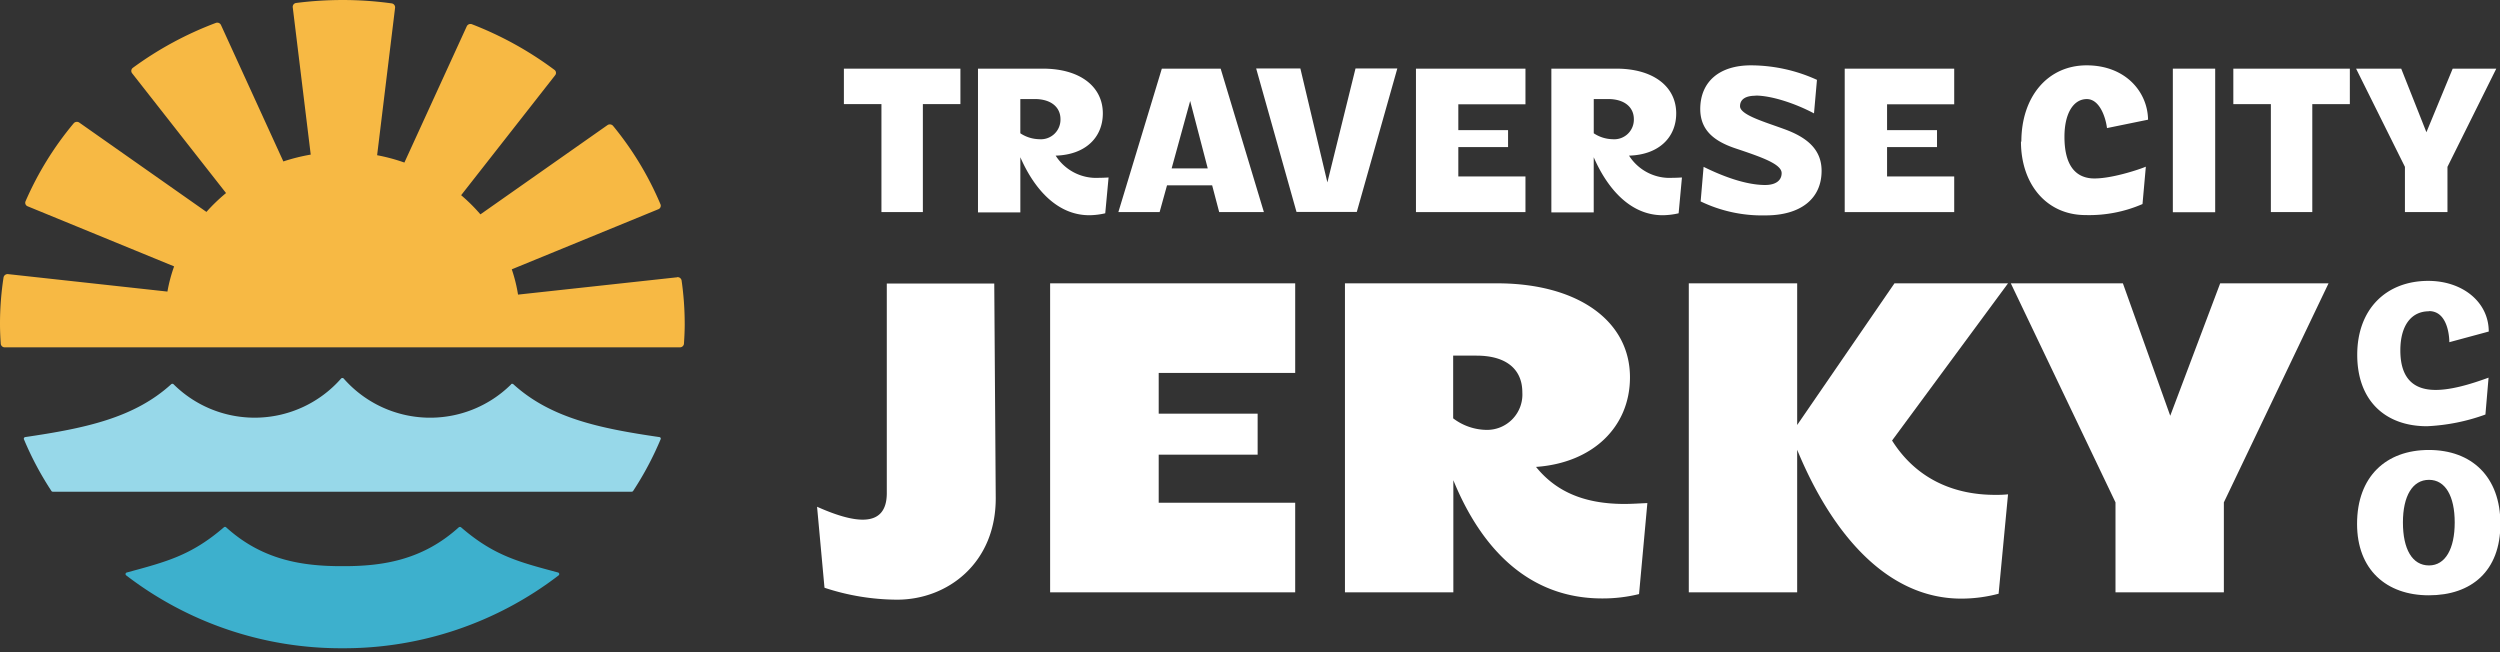 <?xml version="1.0" encoding="UTF-8"?>
<svg xmlns="http://www.w3.org/2000/svg" xmlns:xlink="http://www.w3.org/1999/xlink" width="387" height="101" viewBox="0 0 387 101">
  <rect x="0" y="0" width="387" height="101" fill="#333333" stroke="none"/>
  <defs>
    <clipPath id="clip-path">
      <rect id="Rectangle_18" data-name="Rectangle 18" width="387" height="101" transform="translate(0 0)" fill="none"></rect>
    </clipPath>
  </defs>
  <g id="Group_26" data-name="Group 26" transform="translate(-3392 1903)">
    <g id="Group_25" data-name="Group 25" transform="translate(3392 -1903)">
      <g id="Group_12" data-name="Group 12" transform="translate(0 0)">
        <g id="Group_11" data-name="Group 11" clip-path="url(#clip-path)">
          <path id="Path_3" data-name="Path 3" d="M44.566,52.231c-6.371.016-12.476-1.011-18-6.014a.25.25,0,0,0-.35,0c-5.1,4.4-8.991,5.352-15.026,6.994a.252.252,0,0,0-.1.442A54.59,54.59,0,0,0,44.566,64.938,54.591,54.591,0,0,0,78.042,53.652a.254.254,0,0,0-.1-.442c-6.036-1.626-9.9-2.573-15.009-6.994a.289.289,0,0,0-.352,0c-5.521,5-11.626,6.046-18,6.014" transform="translate(8.439 35.411)" fill="#3db0cd"></path>
          <path id="Path_4" data-name="Path 4" d="M77.539,34.075A17.808,17.808,0,0,1,51.6,33.191a.283.283,0,0,0-.4,0,17.811,17.811,0,0,1-25.937.884.269.269,0,0,0-.366,0c-5.755,5.24-13.36,6.819-22.584,8.176a.256.256,0,0,0-.216.332,48.889,48.889,0,0,0,4.252,8,.267.267,0,0,0,.233.127h89.6a.293.293,0,0,0,.233-.127,49.684,49.684,0,0,0,4.252-8,.24.24,0,0,0-.217-.332c-9.222-1.341-16.829-2.936-22.582-8.176a.272.272,0,0,0-.368,0" transform="translate(1.602 25.407)" fill="#97d8e9"></path>
          <path id="Path_5" data-name="Path 5" d="M104.826,42.922,80.192,45.605a23.644,23.644,0,0,0-.969-3.915l22.685-9.3a.581.581,0,0,0,.332-.774A49.3,49.3,0,0,0,94.9,19.481a.657.657,0,0,0-.868-.111L74.37,33.182a27.2,27.2,0,0,0-2.985-2.967l14.56-18.579a.575.575,0,0,0-.117-.822A53.764,53.764,0,0,0,73.07,3.758a.638.638,0,0,0-.817.316L62.6,25.163a28.508,28.508,0,0,0-4.221-1.136L61.161,1.185a.617.617,0,0,0-.534-.663A55.227,55.227,0,0,0,52.988,0,56.272,56.272,0,0,0,45.85.459a.6.6,0,0,0-.534.663L48.1,23.932a29.058,29.058,0,0,0-4.236,1.059L34.208,3.87a.64.64,0,0,0-.818-.316A53.578,53.578,0,0,0,20.564,10.5a.593.593,0,0,0-.117.836L34.991,29.884a27.217,27.217,0,0,0-3.035,2.92L12.275,18.976a.657.657,0,0,0-.868.11A49.688,49.688,0,0,0,3.952,31.162a.583.583,0,0,0,.334.774l22.667,9.3a23.617,23.617,0,0,0-1.034,3.9L1.25,42.433a.639.639,0,0,0-.7.505A47.11,47.11,0,0,0,0,50.169c0,1.025.049,2.036.117,3.045a.61.61,0,0,0,.633.553H105.243a.623.623,0,0,0,.634-.553c.065-1.009.117-2.02.117-3.045a47.656,47.656,0,0,0-.484-6.757.626.626,0,0,0-.7-.505" transform="translate(0 0.001)" fill="#f7b944"></path>
        </g>
      </g>
      <path id="Path_6" data-name="Path 6" d="M91.951,11.5H86.138V28.214H79.726V11.5H73.913V6.013H91.951Z" transform="translate(56.721 4.615)" fill="#fff"></path>
      <g id="Group_14" data-name="Group 14" transform="translate(0 0)">
        <g id="Group_13" data-name="Group 13" clip-path="url(#clip-path)">
          <path id="Path_7" data-name="Path 7" d="M85.658,6.013H95.707c5.755,0,9.277,2.785,9.277,6.923,0,3.7-2.663,6.409-7.3,6.543a7.428,7.428,0,0,0,6.7,3.434c.516,0,1-.027,1.49-.053l-.516,5.543a11.354,11.354,0,0,1-2.462.3c-5.24,0-8.733-4.489-10.68-8.977v8.544H85.658Zm9.505,10.924a3.033,3.033,0,0,0,3.264-3.109c0-1.785-1.375-3.111-4.008-3.111H92.213v5.3a5.468,5.468,0,0,0,2.95.919" transform="translate(65.734 4.614)" fill="#fff"></path>
        </g>
      </g>
      <path id="Path_8" data-name="Path 8" d="M120.488,28.213h-6.93l-1.087-4.137h-6.987l-1.145,4.137H97.954l6.728-22.2h9.106l6.7,22.227Zm-8.7-6.76-2.72-10.438L106.2,21.453Z" transform="translate(75.17 4.614)" fill="#fff"></path>
      <path id="Path_9" data-name="Path 9" d="M110.023,6h6.843l4.18,17.63L125.4,6h6.472L125.6,28.2h-9.334Z" transform="translate(84.432 4.603)" fill="#fff"></path>
      <path id="Path_10" data-name="Path 10" d="M140.97,6.014V11.53H130.576v4h7.7v2.623h-7.7V22.7H140.97v5.518H124.019V6.014Z" transform="translate(95.172 4.615)" fill="#fff"></path>
      <g id="Group_16" data-name="Group 16" transform="translate(0 0)">
        <g id="Group_15" data-name="Group 15" clip-path="url(#clip-path)">
          <path id="Path_11" data-name="Path 11" d="M135.878,6.013h10.049c5.755,0,9.277,2.785,9.277,6.923,0,3.7-2.663,6.409-7.3,6.543a7.431,7.431,0,0,0,6.7,3.434c.514,0,1-.027,1.488-.053l-.514,5.543a11.383,11.383,0,0,1-2.464.3c-5.239,0-8.733-4.489-10.679-8.977v8.544h-6.557Zm9.505,10.924a3.033,3.033,0,0,0,3.264-3.109c0-1.785-1.373-3.111-4.008-3.111h-2.2v5.3a5.457,5.457,0,0,0,2.948.919" transform="translate(104.273 4.614)" fill="#fff"></path>
          <path id="Path_12" data-name="Path 12" d="M157.452,10.428c-1.4,0-2.377.486-2.377,1.622,0,1.352,3.837,2.434,6.843,3.542,3.666,1.326,5.783,3.245,5.783,6.463,0,4.38-3.321,6.895-8.674,6.895a21.923,21.923,0,0,1-10.049-2.163l.458-5.353c2.72,1.35,6.414,2.812,9.533,2.812,1.6,0,2.549-.677,2.549-1.84,0-1.405-3.15-2.487-7.1-3.812-3.494-1.163-5.5-2.92-5.5-6.138.028-4.245,3.006-6.732,7.845-6.732a24.743,24.743,0,0,1,10.221,2.245l-.458,5.191c-2.891-1.541-6.585-2.757-9.047-2.757" transform="translate(114.281 4.392)" fill="#fff"></path>
        </g>
      </g>
      <path id="Path_13" data-name="Path 13" d="M178.522,6.014V11.53H168.128v4h7.731v2.623h-7.731V22.7h10.394v5.518H161.571V6.014Z" transform="translate(123.99 4.615)" fill="#fff"></path>
      <g id="Group_18" data-name="Group 18" transform="translate(0 0)">
        <g id="Group_17" data-name="Group 17" clip-path="url(#clip-path)">
          <path id="Path_14" data-name="Path 14" d="M177.067,17.54c0-6.949,4.067-11.817,10.108-11.817s9.449,4.137,9.505,8.411l-6.356,1.3c-.23-1.812-1.2-4.489-3.121-4.489-2.061,0-3.464,2.19-3.464,5.841,0,4.272,1.6,6.246,4.236,6.435,2.75.163,7.359-1.379,8.362-1.812l-.516,5.786A20.694,20.694,0,0,1,187,28.9c-6.013,0-9.993-4.76-9.993-11.384" transform="translate(135.838 4.392)" fill="#fff"></path>
        </g>
      </g>
      <rect id="Rectangle_22" data-name="Rectangle 22" width="6.555" height="22.227" transform="translate(336.356 10.627)" fill="#fff"></rect>
      <path id="Path_15" data-name="Path 15" d="M213.646,11.5h-5.813V28.214H201.42V11.5h-5.811V6.013h18.038Z" transform="translate(150.11 4.615)" fill="#fff"></path>
      <path id="Path_16" data-name="Path 16" d="M221.312,6.013l-4.067,9.843-3.9-9.843h-6.987l7.561,15.2v7h6.585v-7l7.557-15.2Z" transform="translate(158.364 4.615)" fill="#fff"></path>
      <g id="Group_20" data-name="Group 20" transform="translate(0 0)">
        <g id="Group_19" data-name="Group 19" clip-path="url(#clip-path)">
          <path id="Path_17" data-name="Path 17" d="M72.709,71.88,71.564,59.388c5.5,2.46,10.794,3.542,10.794-2.109V24.832H98.994l.228,33.149c.058,10.113-7.444,15.792-15.26,15.792a36.114,36.114,0,0,1-11.225-1.838" transform="translate(54.918 19.056)" fill="#fff"></path>
        </g>
      </g>
      <path id="Path_18" data-name="Path 18" d="M91.976,24.816V72.649h37.937V58.778H108.784V51.341H124.1V44.987H108.784v-6.3h21.129V24.816Z" transform="translate(70.583 19.044)" fill="#fff"></path>
      <g id="Group_22" data-name="Group 22" transform="translate(0 0)">
        <g id="Group_21" data-name="Group 21" clip-path="url(#clip-path)">
          <path id="Path_19" data-name="Path 19" d="M117.783,24.816h23.593c12.368,0,20.557,5.732,20.557,14.547,0,7.653-5.726,13.248-14.544,13.871,2.976,3.678,7.243,5.733,13.685,5.733,1.089,0,2.319-.081,3.551-.136l-1.288,14.088a23.374,23.374,0,0,1-5.726.675c-11.138,0-18.582-7.435-23.02-18.3V72.649H117.811V24.816ZM139.628,47.5a5.475,5.475,0,0,0,5.642-5.813c0-3.434-2.319-5.679-7.1-5.679h-3.607v9.707a8.711,8.711,0,0,0,5.067,1.785" transform="translate(90.387 19.044)" fill="#fff"></path>
          <path id="Path_20" data-name="Path 20" d="M164.693,24.816V46.744l15.06-21.928h17.58L179.382,49.151c3.835,6.083,9.763,8.409,15.919,8.409a17.716,17.716,0,0,0,2.033-.081l-1.46,15.385a22.456,22.456,0,0,1-5.783.758c-11.511,0-20.044-10.06-25.4-23.038V72.649H147.915V24.816Z" transform="translate(113.51 19.044)" fill="#fff"></path>
        </g>
      </g>
      <path id="Path_21" data-name="Path 21" d="M208.53,24.816l-7.731,20.5-7.329-20.5H176.119l16.205,33.908V72.649H209.1V58.723l16.205-33.908Z" transform="translate(135.154 19.044)" fill="#fff"></path>
      <g id="Group_24" data-name="Group 24" transform="translate(0 0)">
        <g id="Group_23" data-name="Group 23" clip-path="url(#clip-path)">
          <path id="Path_22" data-name="Path 22" d="M217.572,29.307c-2.778,0-4.438,2.245-4.438,6.057s1.6,5.813,4.694,6.083c2.778.244,6.357-.919,8.962-1.866l-.486,5.707a30.377,30.377,0,0,1-9.049,1.812c-6.47,0-10.794-3.975-10.794-11.06S210.956,24.6,217.457,24.6c5.3,0,9.362,3.271,9.362,7.842l-6.1,1.649s.057-4.813-3.15-4.813" transform="translate(158.439 18.88)" fill="#fff"></path>
          <path id="Path_23" data-name="Path 23" d="M206.446,50.85c0-7.328,4.495-11.439,11.108-11.439s11.082,4.111,11.082,11.439-4.5,11.059-11.082,11.059-11.108-3.975-11.108-11.059m11.138,6.435c2.547,0,3.978-2.6,3.978-6.651s-1.432-6.6-3.978-6.6-4.039,2.487-4.039,6.6,1.432,6.651,4.039,6.651" transform="translate(158.427 30.244)" fill="#fff"></path>
        </g>
      </g>
    </g>
  </g>
</svg>
